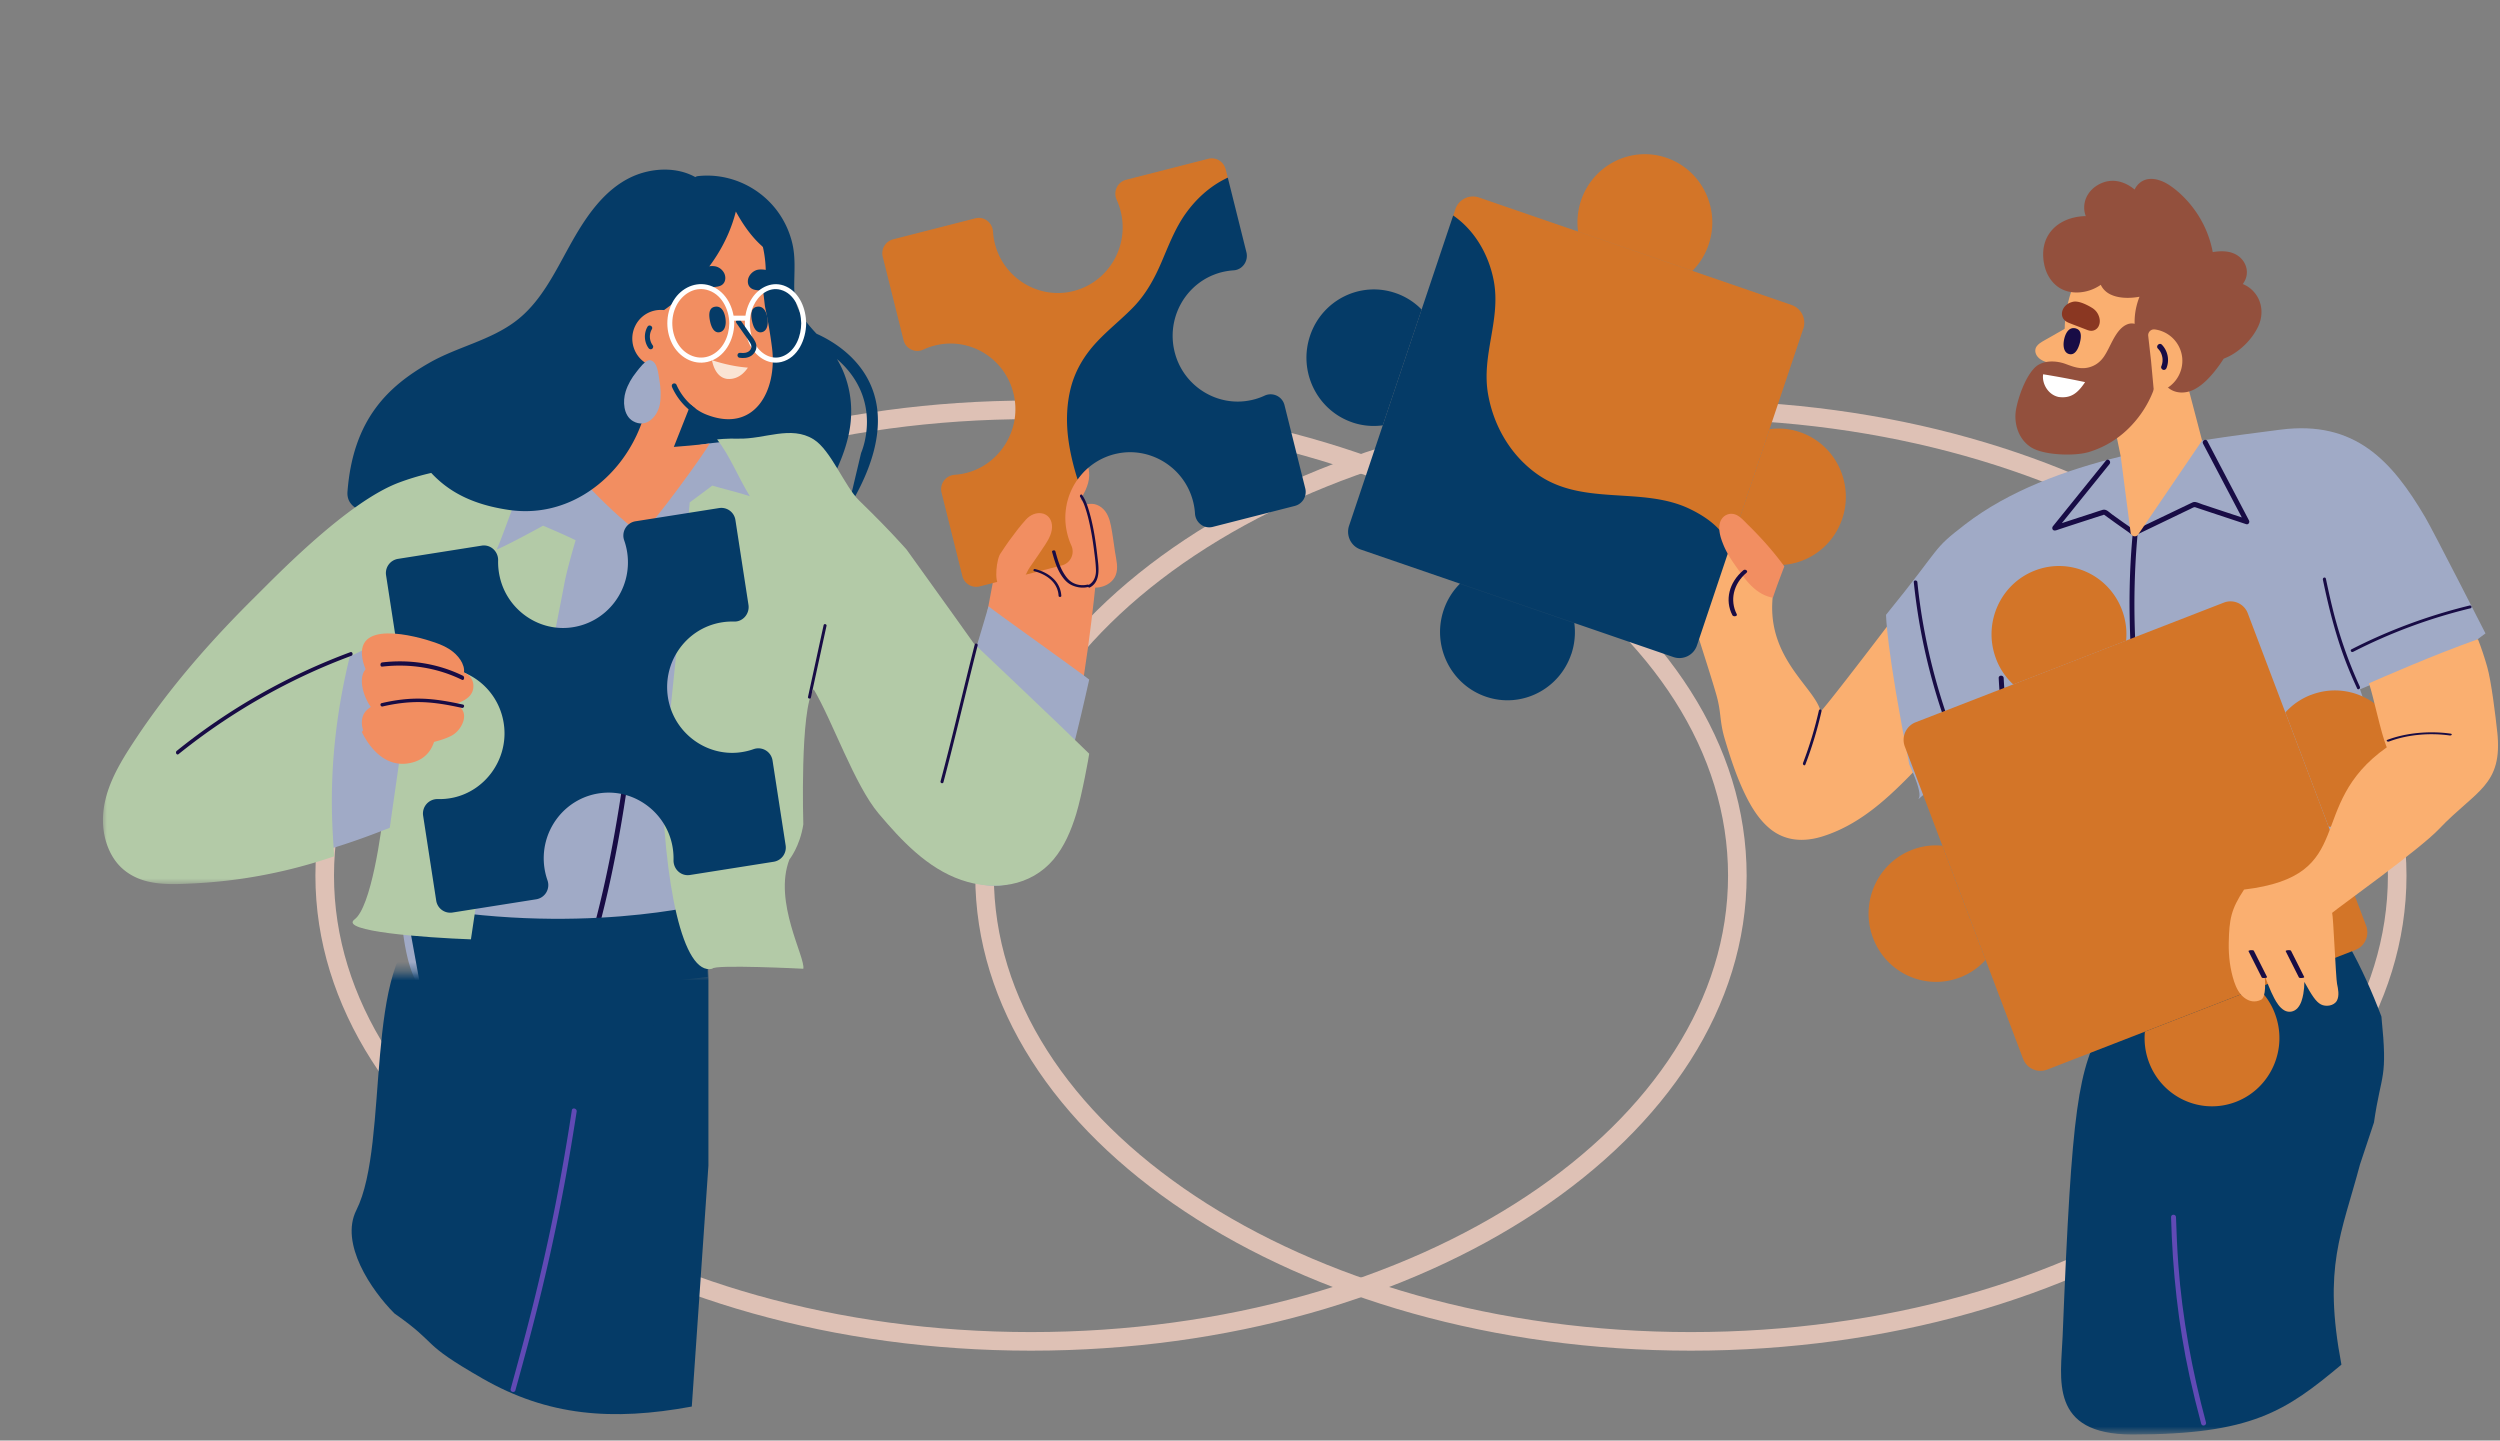 <svg xmlns="http://www.w3.org/2000/svg" width="269" height="155" fill="none"><rect width="100%" height="100%" fill="#808080" stroke="none"/><path stroke="#DEC1B5" stroke-width="2" d="M110.938 44.098c21.093 0 40.145 5.678 53.894 14.805 13.756 9.132 22.105 21.637 22.106 35.311 0 13.675-8.35 26.18-22.106 35.312-13.749 9.127-32.801 14.806-53.894 14.806-21.094 0-40.146-5.679-53.895-14.806-13.756-9.132-22.105-21.637-22.105-35.312 0-13.674 8.35-26.18 22.105-35.311 13.749-9.127 32.8-14.805 53.895-14.805Z"/><path stroke="#DEC1B5" stroke-width="2" d="M181.938 44.098c21.093 0 40.145 5.678 53.894 14.805 13.756 9.132 22.105 21.637 22.106 35.311 0 13.675-8.35 26.18-22.106 35.312-13.749 9.127-32.801 14.806-53.894 14.806-21.094 0-40.146-5.679-53.895-14.806-13.756-9.132-22.105-21.637-22.105-35.312 0-13.674 8.349-26.18 22.105-35.311 13.749-9.127 32.801-14.805 53.895-14.805Z"/><path fill="#FAAF70" d="M219.967 36.63c-.332.189-.674.387-.851.677-.246.401-.092.9.273 1.227.369.327.915.502 1.466.571l2.141-4.2c-1.011.577-2.022 1.148-3.029 1.725ZM227.255 44.564l1.512 7.358s2.637 1.466 8.175-4.532l-1.485-5.666-8.207 2.84"/><mask id="a" width="58" height="63" x="207" y="92" maskUnits="userSpaceOnUse" style="mask-type:luminance"><path fill="#fff" d="M264.019 92.969h-56.476v61.382h56.476V92.969Z"/></mask><g mask="url(#a)"><path fill="#053B67" d="M255.438 120.775c.801-5.513 1.5-4.51.801-11.403-.993-2.623-2.136-5.2-3.507-7.649-1.193-2.134-2.541-4.232-4.359-5.878-1.662-1.512-3.744-2.595-6.03-2.457-2.4.147-4.5 1.484-6.249 3.066-1.963 1.775-3.548 3.965-5.046 6.132-1.658 2.397-3.166 4.9-4.596 7.445-2.865 5.1-3.515 8.739-4.516 33.796-.181 4.524-1.497 10.524 7.503 10.524 12.862 0 16.5-2.505 22.499-7.517-2-10.524 0-14.032 2-21.549"/></g><path fill="#614AB5" d="M233.606 130.963c.159 5.782.756 11.512 1.999 17.165.374 1.696.793 3.388 1.243 5.067.092.336.606.193.515-.143-1.494-5.574-2.555-11.227-2.974-16.99-.123-1.696-.2-3.393-.251-5.094-.009-.351-.542-.351-.532 0"/><path fill="#FAAF70" d="M181.414 63.95c.791 3.152 2.336 7.592 3.24 10.72.596 2.057.329 2.835.944 4.889.526 1.763 1.096 3.521 1.845 5.204.71 1.581 1.595 3.217 2.938 4.352 1.684 1.419 3.728 1.519 5.787.862 4.435-1.413 7.677-4.775 10.828-8.066a43.065 43.065 0 0 0-1.338-2.01c-1.168-1.642 2.652-6.713 1.338-8.238-.585-.68-2.449-4.807-3.058-5.512 5.775-7.498-6.573 8.841-8.037 10.415-.696-3.069-7.963-6.907-4.082-16.461-.51-1.842-1.017-3.684-1.538-5.524-.14-.497-.871-.318-.806.16-1.786.521-3.429 1.509-4.821 2.735-1.505 1.33-2.814 3.009-3.653 4.843 0 .005-.005.01-.005.014.143.537.283 1.074.418 1.614"/><path fill="#D37528" d="M170.118 21.576c1.289-3.84 5.411-5.897 9.205-4.592 3.789 1.304 5.825 5.477 4.532 9.313a7.221 7.221 0 0 1-1.749 2.84L169.8 24.909a7.41 7.41 0 0 1 .318-3.333ZM194.028 35.38l-7.866 23.438-4.309 10.263c-.355 1.06-.874 1.31-1.917.95l-32.538-11.964c-1.047-.36-1.248-.696-.892-1.752l9.86-33.121.232-.682a1.993 1.993 0 0 1 2.533-1.264l33.653 11.572a2.027 2.027 0 0 1 1.248 2.564"/><path fill="#053B67" d="M169.073 70.368c-1.289 3.84-5.411 5.896-9.2 4.591-3.79-1.304-5.826-5.472-4.537-9.313a7.29 7.29 0 0 1 1.754-2.84l12.306 4.233a7.422 7.422 0 0 1-.319 3.333M185.82 58.113c-.883-1.55-2.441-2.6-4.008-3.356-5.114-2.458-11.432-.268-16.35-3.698-2.865-2.005-4.723-5.15-5.338-8.603-.766-4.27 1.421-8.064.592-12.31-.547-2.794-2.059-5.38-4.354-6.961l-11.2 33.379c-.355 1.06.2 2.208 1.248 2.563L180.059 70.7a1.991 1.991 0 0 0 2.537-1.263l3.566-10.627a5.491 5.491 0 0 0-.342-.705"/><path fill="#D37528" d="M193.693 46.504c3.794 1.305 5.821 5.477 4.532 9.313-1.289 3.836-5.401 5.897-9.2 4.592a7.21 7.21 0 0 1-2.81-1.77l4.181-12.458a7.095 7.095 0 0 1 3.293.323"/><path fill="#053B67" d="M145.498 45.444c-3.794-1.305-5.825-5.477-4.536-9.318 1.289-3.84 5.406-5.897 9.2-4.592a7.124 7.124 0 0 1 2.806 1.775l-4.182 12.457a7.097 7.097 0 0 1-3.292-.322"/><path fill="#A0AAC6" d="m264.938 70.16 1.145-1.002 1.355-1.003s-5.659-11.108-6.502-12.528c-3.534-5.98-7.496-10.44-15.572-9.394-9.833 1.273-24.549 2.997-33.895 10.175-3.734 2.873-2.296 2.085-8.531 9.743 0 0 0 3.508 2.5 16.103 1.685 3.638.913 3.633 1 3.726 1.949-1.683 5.738-5.213 9-8.804.838 5.311 6.425 21.703 8.014 23.455 3.293 3.624 12.676 3.541 17.367 1.388 4.687-2.153 16.873-13.26 14.619-20.332-.397-1.235-3.961 1.812-4.303.567 8.303 0 4.803-2.071 4.803-2.071.05-.037-2-6.014-2-6.014l9.5-4.01"/><path fill="#FAAF70" d="M237.631 27.57c-1.89-2.499-6.64-4.343-11.345-1.07-3.853 2.684-4.131 8.06-4.122 8.89-.132.28-1.385 2.853-2.081 4.564a14.878 14.878 0 0 0-.802 2.536c-.273 1.244-.369 2.489-.023 3.319.957 2.287 3.79 3.223 7.57 1.669 3.602-1.485 6.18-2.633 8.271-5.33 1.284-1.655 1.653-2.07 2.856-3.859 2.345-3.485 2.281-7.28-.319-10.714"/><path fill="#93503D" d="M230.745 35.947c-.224-.779-1.034-1.452-1.968-.996-.665.323-1.111 1.052-1.43 1.642-.319.59-.579 1.208-.957 1.77-.4.586-.956 1.014-1.698 1.185-.893.203-1.626-.088-2.433-.387-1.043-.383-2.518-.438-3.356.438-.984 1.023-1.699 3.033-1.963 4.38-.292 1.493.2 3.282 1.639 4.172 1.358.84 4.641.95 6.167.493a10.336 10.336 0 0 0 4.19-2.452c2.191-2.103 3.448-4.957 3.457-7.81 0-.687-1.453-1.77-1.644-2.435"/><path fill="#8A3722" d="M225.788 33.891a1.723 1.723 0 0 0-.629-.733c-.514-.323-1.466-.82-2.081-.691-.364.078-.688.244-.929.539-.251.3-.374.76-.214 1.134.173.41.533.549.915.696.264.102.533.203.793.305.268.1.537.207.806.308.205.083.414.162.642.143a.882.882 0 0 0 .738-.53c.173-.373.127-.797-.041-1.166"/><path fill="#93503D" d="M242.604 31.507a3.193 3.193 0 0 0-1.28-.945c.105-.143.196-.295.274-.47.405-.95.036-1.992-.788-2.568-.788-.553-1.804-.553-2.719-.397a11.295 11.295 0 0 0-2.214-4.891c-.688-.885-1.53-1.701-2.464-2.32-.975-.645-2.377-1.055-3.316-.11a1.984 1.984 0 0 0-.409.59c-1.084-.894-2.478-1.3-3.867-.544-1.011.549-1.663 1.568-1.549 2.743.023.23.078.448.155.66h-.105c-2.906.11-5.064 2.116-4.336 5.33.214.926.734 1.793 1.522 2.328.828.562 1.871.663 2.832.465a4.6 4.6 0 0 0 1.704-.733c.209.452.587.835 1.116 1.07.92.415 2.072.387 3.051.216-.542 1.36-.692 2.896-.328 4.288.287 1.088.943 2.434 2.282 2.218a1.77 1.77 0 0 0 .378-.106c-.173 1.083-.25 2.259.515 3.149.774.903 2.059.936 3.056.415.993-.517 1.799-1.43 2.469-2.31.241-.318.469-.65.687-.992 1.603-.604 3.015-2 3.703-3.448.569-1.194.483-2.6-.369-3.638Z"/><path fill="#fff" d="M219.843 40.267c-.155.96.501 2.208 1.667 2.448 1.311.175 2.049-.4 2.846-1.6a94.808 94.808 0 0 0-4.513-.843"/><path fill="#FAAF70" d="m231.453 38.833.314 3.394s.041-.005.069-.005c1.835-.212 3.17-1.918 2.965-3.776a3.417 3.417 0 0 0-2.961-3.001.629.629 0 0 0-.692.696l.305 2.692Z"/><path fill="#180C45" d="M233.122 39.59a2.382 2.382 0 0 0-.505-2.5c-.269-.271-.693.153-.419.425.25.254.396.544.464.904.018.083.023.12.028.225.004.093 0 .185-.005.277 0 .005-.009.06-.005.041 0-.023-.004.033-.009.042l-.027.143a1.86 1.86 0 0 1-.091.277c-.064.152.068.331.205.368.173.047.305-.06.364-.207M223.415 35.357c-1.03-.337-1.371 1.07-1.376 1.683 0 .396.1.899.565 1.046.683.212 1.02-.622 1.157-1.083.145-.517.328-1.42-.346-1.641M205.923 62.636a64.933 64.933 0 0 0 4.677 18.383c.092.217.46.123.366-.098a65.3 65.3 0 0 1-4.107-14.203 62.635 62.635 0 0 1-.55-4.086c-.024-.232-.41-.232-.386.004ZM215.059 72.969c.118 2.25.364 4.49.788 6.699.396 2.047.943 4.057 1.562 6.04.392 1.253.806 2.507 1.23 3.752.109.328.628.19.514-.143-1.371-4.057-2.659-8.146-3.211-12.415a52.182 52.182 0 0 1-.346-3.938c-.018-.346-.551-.35-.537 0M230.827 49.36c-.67 2.54-1.061 5.154-1.321 7.768a81.012 81.012 0 0 0-.355 9.11c.091 6.275.756 12.614 2.318 18.7.761 2.955 1.744 5.878 3.17 8.575.164.309.629.032.465-.272-1.248-2.365-2.146-4.906-2.856-7.483-.811-2.927-1.38-5.92-1.785-8.935-.829-6.15-1.03-12.434-.52-18.626.242-2.927.647-5.855 1.399-8.695.091-.337-.424-.484-.515-.143Z"/><path fill="#180C45" d="M226.609 49.543c-1.899 2.365-3.817 4.717-5.716 7.082-.141.175-.059.46.191.46.151 0 .31-.078.451-.124l.67-.221c.505-.166 1.015-.332 1.526-.498.924-.304 1.853-.604 2.778-.899l-.205-.028c.883.646 1.776 1.287 2.673 1.91.173.119.428.373.638.396.21.027.465-.166.647-.254.528-.249 1.052-.502 1.576-.756 1.038-.498 2.072-1 3.11-1.498l.756-.36c.119-.055.246-.138.369-.175.087-.023.132 0 .26.046.537.18 1.07.355 1.603.535l3.758 1.245c.232.078.405-.199.3-.397-1.494-2.85-2.992-5.698-4.486-8.548-.159-.309-.624-.032-.465.272 1.494 2.85 2.993 5.699 4.491 8.548.1-.134.201-.263.301-.397-1.075-.354-2.154-.714-3.229-1.07l-1.622-.538c-.25-.084-.523-.222-.783-.259-.187-.027-.333.07-.501.148-2.068.977-4.117 1.987-6.185 2.964h.269c-.848-.576-1.69-1.17-2.524-1.775-.3-.216-.619-.604-1.006-.493-.324.092-.638.203-.957.309-.765.249-1.53.498-2.3.747-.364.12-.728.24-1.097.36-.16.05-.319.105-.479.156-.091.032-.255.115-.341.115l.191.466c1.899-2.365 3.817-4.716 5.716-7.081.214-.268-.159-.655-.378-.383"/><path fill="#D37528" d="M214.772 70.875c-1.435-3.79.437-8.036 4.181-9.484 3.739-1.452 7.934.438 9.369 4.228a7.364 7.364 0 0 1 .446 3.32L216.63 73.65a7.23 7.23 0 0 1-1.858-2.77M244.783 109.068c1.435 3.789-.437 8.031-4.176 9.483-3.74 1.453-7.934-.438-9.369-4.227a7.353 7.353 0 0 1-.446-3.32l12.133-4.712a7.242 7.242 0 0 1 1.858 2.771"/><path fill="#D37528" d="m253.445 102.212-33.18 12.881a1.997 1.997 0 0 1-2.582-1.166l-12.721-33.591a2.031 2.031 0 0 1 1.148-2.614l33.179-12.882a1.983 1.983 0 0 1 2.578 1.166l12.726 33.592c.391 1.042-.119 2.213-1.148 2.609"/><path fill="#D37528" d="M248.644 74.78c3.739-1.453 7.934.442 9.368 4.227 1.435 3.785-.432 8.032-4.176 9.484-1.084.42-2.2.562-3.28.452l-4.65-12.287a7.146 7.146 0 0 1 2.738-1.881M210.911 105.162c-3.74 1.453-7.934-.442-9.369-4.227-1.435-3.786.433-8.032 4.176-9.484a7.062 7.062 0 0 1 3.28-.452l4.65 12.287a7.16 7.16 0 0 1-2.737 1.881"/><path fill="#FAAF70" d="M268.701 78.742c-.176-1.645-.628-5.422-1.085-7.016-.285-.99-.61-1.984-.99-2.95-4.621 1.638-10.313 4.122-11.726 4.746.501 1.462 1.252 5.263 1.914 6.893-8.973 6.325-2.876 13.8-15.354 15.303-1.407 2.122-1.593 3.188-1.648 5.726-.028 1.398.142 2.854.584 4.187.214.636.523 1.279 1.064 1.704.554.437 1.172.556 1.831.238.542-.263.489-2.034.319-2.868.3.92.646 1.841 1.092 2.691.253.483.594 1.031 1.079 1.312.486.287 1.074.171 1.442-.245.368-.416.519-.994.615-1.526.074-.425.111-.856.111-1.284.848 1.547 1.272 2.15 1.782 2.422.517.278 1.417.168 1.723-.413.278-.523.13-1.257.012-1.804-.13-.612-.405-7.335-.528-7.634.717-.618 9.362-6.773 11.5-9.021 3.977-4.187 6.891-4.653 6.266-10.46"/><path fill="#180C45" d="M249.943 62.377c.659 3.178 1.458 6.311 2.648 9.297.326.813.672 1.61 1.035 2.4.098.215.392.026.291-.19a47.178 47.178 0 0 1-2.98-8.618c-.242-.99-.458-1.99-.669-2.989-.049-.237-.374-.138-.325.1ZM195.71 76.46a41.409 41.409 0 0 1-1.699 5.621c-.078.203.17.383.251.176a42.11 42.11 0 0 0 1.728-5.705c.049-.218-.228-.31-.278-.092M257.074 79.782c1.898-.718 4.293-.957 6.509-.646.225.031.324-.165.096-.198-2.306-.324-4.812-.079-6.787.667-.195.073-.013.25.182.177ZM253.192 70.14a57.328 57.328 0 0 1 12.626-4.685c.209-.05.121-.352-.089-.301a58.606 58.606 0 0 0-10.016 3.422 58.94 58.94 0 0 0-2.693 1.291c-.189.096-.02.368.169.272"/><path fill="#F28E61" d="M190.766 64.308a47.05 47.05 0 0 1 .619-1.754c.203-.538.4-1.076.611-1.611a34.433 34.433 0 0 0-2.965-3.515 32.009 32.009 0 0 0-.923-.935c-.336-.331-.675-.725-1.078-.98-.831-.53-1.792-.08-1.986.839-.165.77.125 1.617.417 2.325.322.776.782 1.495 1.268 2.184.982 1.396 2.033 2.962 3.788 3.401.075.02.159.034.249.046Z"/><path fill="#180C45" d="M245.942 102.353c.471.939.942 1.878 1.419 2.817.06.122.633.071.572-.051-.471-.939-.942-1.878-1.419-2.817-.06-.121-.633-.07-.572.051ZM241.942 102.353c.471.939.942 1.878 1.419 2.817.06.122.633.071.572-.051-.471-.939-.942-1.878-1.419-2.817-.06-.121-.633-.07-.572.051Z"/><path fill="#FAAF70" d="m228.191 49.11 1.066 8.211c.055.41.579.535.811.194l6.882-10.125s-3.512-.839-8.754 1.72"/><path fill="#180C45" d="M186.877 66.09c-.769-1.5-.368-3.264 1.054-4.468.21-.176-.138-.44-.347-.261-1.535 1.298-2.016 3.204-1.184 4.826.113.22.59.126.477-.097Z"/><path fill="#F28E61" d="M114.135 50.128c-.935 1.067-3.664 4.15-4.086 4.735-.676.758-1.5 1.813-1.72 2.778-.232 1.01-.196 1.597.471 2.118.626.486 1.511.654 2.393.187.995-.524 1.698-1.695 2.374-2.594.799-1.06 1.629-2.111 2.393-3.197.642-.912 1.207-1.921 1.238-2.966.06-2.074-1.635-2.696-3.063-1.064"/><path fill="#F28E61" d="M118.196 59.554s-.624 7.932-2.071 16.208c-1.6 9.146-9.926-9.733-9.926-9.733l.834-4.444 5.05-4.37 6.116 2.34"/><path fill="#F28E61" d="M115.269 56.11c-.208.966.101 2.01.255 2.934.086.5.174.998.262 1.498.031.722.117 1.471.575 2.025.479.579 1.246.763 2.005.611.712-.14 1.393-.573 1.681-1.281.322-.8.051-1.72-.069-2.504-.141-.928-.253-1.866-.432-2.782-.149-.771-.41-1.542-1.041-2.02-1.252-.955-2.909 0-3.236 1.522"/><path fill="#F28E61" d="M113.226 55.36c-.128 1.076.234 2.233.443 3.256.113.555.229 1.106.347 1.661.08.801.211 1.633.679 2.24.491.639 1.223.827 1.924.647a2.062 2.062 0 0 0 1.49-1.45c.246-.896-.071-1.914-.237-2.785-.196-1.029-.365-2.069-.593-3.086-.194-.854-.494-1.706-1.117-2.23-1.24-1.04-2.73.047-2.933 1.744"/><path fill="#053B67" d="M91.22 54.776c7.602-12.374-.11-17.409-3.361-18.866a18.477 18.477 0 0 1-1.203-1.401c-.364-.494-.696-1.024-.901-1.605-.246-.71-.296-1.452-.296-2.199.009-1.517.145-2.983-.196-4.477a9.545 9.545 0 0 0-1.74-3.674c-1.995-2.568-5.21-3.96-8.426-3.605a.614.614 0 0 0-.282.106c-2.032-1.135-4.705-.996-6.8-.042-3.102 1.42-5.079 4.477-6.69 7.377-1.64 2.946-3.166 6.205-5.945 8.248-2.76 2.033-6.212 2.706-9.159 4.389-4.445 2.531-8.234 6.072-8.831 13.873-.246 3.19 5.953 2.508 8.189 2.844 3.562.54 7.219-.032 10.744-.585 1.831-.286 3.64-.761 5.493-.858 1.84-.092 3.603.337 5.347.9 1.754.566 3.484 1.22 5.302 1.585 1.821.364 3.693.498 5.551.406 1.882-.097 3.858-.378 5.62-1.074 1.285-.503 2.479-1.278 3.17-2.462.024.004.042.014.07.018-.051.102-.106.203-.156.309-.378.742.688 1.282 1.12.595a32.128 32.128 0 0 0 2.25-4.191c.638-1.434 1.167-2.95 1.385-4.518.356-2.522-.127-5.086-1.42-7.239 5.141 4.468 2.6 10.106 2.6 10.106l-1.435 6.04Z"/><path fill="#F28E61" d="M75.751 39.884 71.63 50.3s-3.535 1.43-8.485.134l6.053-14.823 6.549 4.274"/><path fill="#A0AAC6" d="M90.132 57.68c-1.53-3.646-2.414-6.869-4.737-10.06-.46-.626-6.285-.271-9.132.102-1.762.23-1.803.443-3.566.678-3.648.498-7.346.46-10.999.064a65.67 65.67 0 0 1-4.24-.613 73.865 73.865 0 0 0-4.641 4.638c-2.865 3.121-5.43 6.505-7.725 10.074-.469.728-.929 1.47-1.375 2.231a7.35 7.35 0 0 0-.05.31c-1.007 4.19-1.813 8.436-2.127 12.742-.315 4.279-.146 8.613.779 12.808.878 3.984.46 12.121 2.773 15.473 1.134 1.636 4.414-1.098 6.08 0 1.654 1.092 3.562 1.719 5.53 1.89 4.09.364 15.667-1.268 18.41-3.993 2.636-2.614 7.073-12.065 9.25-15.085 2.195-3.047-1.722-14.638 0-17.98 1.398-2.712 8.512 2.858 9.591 0-.829-4.551-2.022-9.028-3.812-13.292"/><path fill="#180C45" d="M68.857 56.145c.068 3.145.018 6.293-.119 9.438-.145 3.513-.4 7.022-.747 10.525-.355 3.615-.815 7.22-1.393 10.807-.56 3.467-1.225 6.92-2.054 10.332-.752 3.107-1.63 6.196-2.742 9.198-.128.336-.255.678-.387 1.019-.128.322.387.465.514.143 1.143-2.928 2.054-5.948 2.829-9 .86-3.388 1.557-6.823 2.14-10.276.606-3.578 1.089-7.17 1.472-10.78.377-3.545.66-7.1.833-10.659a151.689 151.689 0 0 0 .178-10.751c-.01-.35-.542-.35-.533 0"/><mask id="b" width="60" height="51" x="27" y="104" maskUnits="userSpaceOnUse" style="mask-type:luminance"><path fill="#fff" d="M86.693 104.647H27.79v49.704h58.904v-49.704Z"/></mask><g mask="url(#b)"><path fill="#053B67" d="M74.437 151.345c-8.606 1.589-15.5 1.002-22.5-3.007s-4.496-3.508-9.5-7.016c-2.499-2.506-5.898-7.529-4.094-11.106 3.657-7.257.633-27.183 7.52-30.63 5.786-2.896 28.615-1.303 30.363 2.647v23.19"/></g><path fill="#614AB5" d="M55.46 149.585c.988-3.554 1.949-7.118 2.819-10.7a219.42 219.42 0 0 0 2.482-11.619c.469-2.545.892-5.099 1.289-7.658.05-.336-.465-.484-.52-.143-.66 4.33-1.425 8.64-2.327 12.923a239.435 239.435 0 0 1-2.614 11.001 559.963 559.963 0 0 1-1.64 6.053c-.095.332.424.48.515.143"/><path fill="#053B67" d="m43.621 97.282 1.816 9.962s12.54.029 30.708-2.124v-7.916s-14.078 3.684-32.524.078Z"/><path fill="#B3CAA7" d="M38.15 98.928c1.743-1.288 2.904-9.122 3.267-12.878l12.52-6.976-3.265 22c-4.9-.179-14.263-.858-12.521-2.146Z"/><path fill="#A0AAC6" d="m54.938 60.373-.49-1.238c-1.56.768-25.043 12.67-33.054 18.918-4.026 3.134-4.665 10.505-1.229 14.61.247.068.498.132.749.187 3.24.705 6.747.27 9.967-.358 4.486-.872 8.792-2.482 13.019-4.211a141.243 141.243 0 0 0 9.486-4.3c.15-1.85 1.397-21.49 1.547-23.608"/><mask id="c" width="54" height="47" x="10" y="49" maskUnits="userSpaceOnUse" style="mask-type:luminance"><path fill="#fff" d="M63.01 49.935H10.96v45.282h52.05V49.935Z"/></mask><g mask="url(#c)"><path fill="#B3CAA7" d="M40.474 69.25c1.365-.676 2.737-1.345 4.092-2.041-.368 3.556-.733 7.112-1.095 10.67-.349 3.457-1.688 11.73-2.033 15.187 2.039.683 5.145-3.67 7.26-3.296 1.94.343 3.89.646 5.854.762A425.06 425.06 0 0 0 56.2 83.9a453.716 453.716 0 0 0 4.552-21.24c.273-1.458 1.185-4.528 1.185-4.528-1.055-.536-3.5-1.568-3.5-1.568s-3.7 2.038-5 2.57c.764-1.631 2.368-6.662 3.464-8.49-5.257-.895-9.96-.216-13.956 1.276-5.52 2.06-13.121 9.945-15.506 12.305-2.371 2.348-4.664 4.782-6.828 7.329-2.148 2.53-4.17 5.174-6.006 7.944-1.776 2.68-3.625 5.657-3.523 9.01.043 1.392.438 2.807 1.224 3.962.858 1.262 2.158 2.038 3.618 2.384 1.572.373 3.24.283 4.842.206a54.8 54.8 0 0 0 5.269-.513 55.532 55.532 0 0 0 9.917-2.403c0-.027 0-.057-.003-.08-.093-2.338-1.066-10.209 1.687-21.416.95-.466 1.898-.925 2.845-1.395"/></g><path fill="#A0AAC6" d="M112.551 91.075c.159-.339.313-.684.467-1.031.833-3.101 1.619-6.219 2.389-9.343a300.502 300.502 0 0 0 1.792-7.58c-1.267-.991-10.335-7.44-10.835-7.888-1.105 3.855-2.024 6.517-2.778 10.129a65.254 65.254 0 0 0-1.386 12.972c-.011 2.025.218 4.161 1.583 5.681.565.631 1.319 1.099 2.133 1.21.989.134 2.392.143 3.232-.392 1.514-.964 2.616-2.069 3.405-3.752"/><path fill="#B3CAA7" d="M104.804 69.262c-.155-.21-4.177-5.872-7.254-10.126l-.398-.445c-1.5-1.66-3.088-3.259-4.692-4.818-1.586-1.541-3.032-5.416-4.906-6.593-2.455-1.541-5.286-.005-8.103-.082-1.233-.032-2.288.082-2.288.082 1.372 1.755 2.277 4.1 3.524 6.112-1.038-.35-3.201-.88-4.044-1.143.003.02-2.432 1.81-2.432 1.81s-1.83 22.66-2.805 27.64c-.068.345-.139.687-.207 1.029.207 12.406 2.282 22.287 5.444 21.509.102-.49 9.794 0 9.794 0 .244-1.211-3.25-7.205-1.5-11.75 0 0 1.133-1.395 1.5-3.785 0 0-.383-12.442 1.117-14.533 2.053 3.467 4.394 10.291 6.987 13.368 2.441 2.892 5.227 5.881 8.886 7.144 1.708.59 3.583.8 5.365.453 1.784-.348 3.376-1.248 4.558-2.647 1.185-1.405 1.912-3.149 2.447-4.895.641-2.097 1.382-6.263 1.402-6.494-3.184-3.131-12.392-11.838-12.392-11.838"/><path fill="#F28E61" d="M59.441 48.036c1.157 1.618 8.74 9.695 9.71 9.184.884-.466 6.878-8.746 7.202-9.498-.488.088-11.883 1.3-16.912.318"/><path fill="#D37528" d="m131.885 18.21.223.909 1.516 7.879c.237.936.037 1.586-.915 1.646-.428.027-1.061.41-1.494.52-3.889.996-6.29 5.482-5.037 9.41 1.07 3.357 4.759 5.538 8.18 4.874.569-.111 1.216-.037 1.717-.272.883-.41 1.371-.512 1.608.442l2.263 8.815c.21.835.018 1.264-.801 1.476l-8.262 1.327c-.939.245-1.663.406-1.727-.571-.036-.567-.382-1.264-.564-1.835-1.066-3.357-4.901-5.274-8.321-4.62-1.85.355-3.321 1.964-4.323 3.38a7.113 7.113 0 0 0-1.102 5.86c.105.433.251.848.428 1.24a1.549 1.549 0 0 1-1.015 2.148l-8.85 2.26a1.536 1.536 0 0 1-1.863-1.126l-2.232-8.953c-.241-.955.451-1.867 1.422-1.932a7.011 7.011 0 0 0 1.657-.318c3.321-1.07 5.384-4.537 4.751-8-.738-4.06-4.691-6.583-8.576-5.587a6.77 6.77 0 0 0-1.226.438 1.526 1.526 0 0 1-2.122-1.028l-2.236-8.958a1.552 1.552 0 0 1 1.111-1.881l8.845-2.26c.943-.244 1.84.453 1.908 1.43.037.572.141 1.148.324 1.724 1.07 3.357 4.513 5.422 7.938 4.758 3.981-.77 6.454-4.748 5.475-8.672a7.308 7.308 0 0 0-.433-1.24c-.401-.88.091-1.913 1.016-2.149l8.845-2.259a1.536 1.536 0 0 1 1.863 1.125"/><path fill="#053B67" d="M131.897 19.216c-1.745.857-3.23 2.217-4.355 3.813-1.12 1.585-1.812 3.425-2.577 5.205-.747 1.738-1.631 3.356-2.938 4.734-1.298 1.356-2.788 2.504-4.063 3.882-1.284 1.388-2.25 2.983-2.733 4.828-.469 1.812-.523 3.702-.282 5.555.187 1.42.533 2.895 1.002 4.361a6.953 6.953 0 0 1 4.377-2.816c3.42-.655 6.864 1.41 7.929 4.767a6.91 6.91 0 0 1 .324 1.715c.064.982.97 1.673 1.908 1.434l8.845-2.26a1.554 1.554 0 0 0 1.111-1.885l-2.231-8.953a1.539 1.539 0 0 0-2.155-1.02 6.557 6.557 0 0 1-1.607.512c-3.421.66-6.86-1.406-7.93-4.758-1.257-3.928 1.039-8.045 4.928-9.04a7.471 7.471 0 0 1 1.294-.203c.952-.06 1.603-1.006 1.371-1.941l-2.004-8.032a8.544 8.544 0 0 0-.214.097"/><path fill="#F28E61" d="M44.472 73.167a10.59 10.59 0 0 0-1.773.97c-1.503 1.013-3.183 2.426-3.584 4.245a.962.962 0 0 1-.178.39c1.044 2.113 2.916 4.01 5.548 3.24 2.906-.852 2.814-4.456 1.842-6.677-.38-.863-1.048-1.631-1.852-2.168"/><path fill="#053B67" d="M71.958 75.495c.76 3.44 3.999 5.814 7.465 5.482.578-.06 1.13-.18 1.648-.364a1.544 1.544 0 0 1 2.054 1.213l1.408 9.128a1.546 1.546 0 0 1-1.28 1.77L74.24 94.15c-.957.152-1.79-.622-1.768-1.604a7.365 7.365 0 0 0-.168-1.743c-.76-3.44-3.995-5.823-7.465-5.486-4.04.387-6.864 4.126-6.249 8.128.068.442.178.871.319 1.277a1.548 1.548 0 0 1-1.212 2.042l-9.013 1.425a1.53 1.53 0 0 1-1.75-1.296l-1.406-9.124a1.554 1.554 0 0 1 1.59-1.788 7.052 7.052 0 0 0 1.684-.162c3.398-.751 5.766-4.01 5.457-7.52-.365-4.112-4.072-6.989-8.035-6.362-.437.07-.856.18-1.257.318a1.525 1.525 0 0 1-2.017-1.221l-1.408-9.129a1.546 1.546 0 0 1 1.276-1.77l9.013-1.425c.956-.152 1.795.622 1.767 1.604-.013.572.041 1.158.173 1.743.76 3.444 4 5.823 7.47 5.482 4.035-.397 6.859-4.131 6.24-8.128a7.212 7.212 0 0 0-.32-1.273 1.554 1.554 0 0 1 1.208-2.047l9.013-1.424a1.53 1.53 0 0 1 1.75 1.295l1.402 9.11c.15.955-.588 1.835-1.54 1.808a6.982 6.982 0 0 0-1.307.083c-3.962.627-6.622 4.508-5.73 8.538"/><path fill="#F28E61" d="M49.746 71.363c-.231-.488-.627-.923-.981-1.212-.585-.48-1.267-.773-1.952-1.014-2.02-.71-8.995-2.622-7.721 2.15 1.117 4.19 5.915 2.594 8.666 2.535.75-.017 1.718-.306 2.072-1.132.189-.439.11-.902-.09-1.323"/><path fill="#F28E61" d="M50.608 72.851c-.71-.86-2.393-.88-3.31-1.06-2.147-.423-5.055-1.032-7.176-.256-.285.102-.564.242-.772.472-1.026 1.13.062 3.863 1.085 4.63.605.454 1.386.556 2.127.536 1.293-.039 2.552-.422 3.796-.799 1.277-.39 4.616-.553 4.58-2.573a1.479 1.479 0 0 0-.33-.946"/><path fill="#F28E61" d="M49.047 75.823c-.956-.401-1.672-.57-2.325-.607a24.268 24.268 0 0 0-4.676.169c-.877.118-2.043.393-2.701 1.155-.846.978-.288 2.953.88 3.254 2.438.633 5.969.534 8.3-.603 1.2-.58 2.206-2.659.519-3.368M83.069 37.418a52.3 52.3 0 0 0-.729-4.302c-.073-.332-.15-1.341-.223-1.669.155-.733.246-.802.273-1.544.082-2.204-.369-4.49-1.516-6.386-1.062-1.756-2.77-3.162-4.76-3.67-2.924-.75-5.657.111-7.784 1.983-2.933 2.568-3.275 7.533-1.826 11.065.747 1.812 2.587 1.72 3.425 3.43 1.366 2.785 3.056 7.063 6.012 8.257 5.26 2.117 7.71-2.568 7.128-7.16"/><path fill="#053B67" d="M69.343 36.768c-.478-4.32-2.532-5.454-3.174-4.883-4.956 4.426-11.1 8.848-17.244 11.3A72.63 72.63 0 0 0 44.54 45.1c-.387-.24-1.016.023-.974.558-.183.272-.05.645.223.825.692 2.14 2.022 4.043 3.739 5.468 2.072 1.715 4.586 2.531 7.233 2.918 9.683 1.42 17.32-9.022 14.588-18.1"/><path fill="#FAE4D4" d="M78.34 40.779c-1.016-.065-1.544-1.028-1.73-2.02 1.247.406 2.555.701 3.862.798a3.48 3.48 0 0 1-.538.627c-.446.406-1.016.627-1.599.59"/><path fill="#053B67" d="M85.21 27.068c-1.07-2.73-2.991-5.003-5.446-6.552-.014-.032-.028-.064-.05-.087a.516.516 0 0 0-.533-.217c-1.74-.756-3.425-1.125-5.22-1.042-2.582.125-5.16 1.886-7.547 2.886-.341.143-.674.295-1.01.457a20.999 20.999 0 0 0-1.868 4.822c-.556 2.264-.697 4.712-.178 6.994.255 1.139.72 2.282 1.63 3.038.256.213.215-1.055.52-.926 6.071-2.126 12.006-7.077 13.668-13.68.378.65 2.25 4.252 5.206 5.1.528.152 1.011-.323.829-.793Z"/><path fill="#F28E61" d="M72.485 33.688c1.499.78 2.09 2.646 1.321 4.163a3.037 3.037 0 0 1-4.113 1.337c-1.498-.779-2.09-2.646-1.32-4.163a3.038 3.038 0 0 1 4.112-1.337Z"/><path fill="#053B67" d="M83.978 29.75a1.57 1.57 0 0 0-.715-.502c-.524-.17-1.472-.392-1.986-.138a1.46 1.46 0 0 0-.697.682c-.155.323-.16.756.06 1.047.245.318.591.36.956.405.255.028.51.06.765.088.26.028.519.06.774.088.2.023.4.05.597-.019a.81.81 0 0 0 .533-.636c.068-.369-.064-.728-.296-1.014M74.243 30.396c.055.295.25.535.533.636.196.07.396.042.597.023.26-.032.519-.064.774-.092.255-.027.514-.06.77-.087.364-.042.715-.083.956-.406.218-.295.214-.724.064-1.047a1.43 1.43 0 0 0-.697-.677c-.515-.254-1.462-.033-1.986.138a1.572 1.572 0 0 0-.715.503c-.232.28-.36.645-.296 1.014"/><path fill="#180C45" d="M41.174 76.016c1.404-.328 2.833-.512 4.276-.464 1.436.047 2.852.31 4.253.616.234.05.337-.307.1-.36-1.433-.313-2.885-.582-4.353-.629-1.478-.05-2.943.142-4.379.477-.234.057-.135.414.1.36M41.122 71.73c2.892-.343 5.898.1 8.586 1.418.23.112.328-.323.101-.439-2.714-1.33-5.766-1.784-8.687-1.433-.243.027-.25.481 0 .45M88.623 67.26c-.562 2.575-1.12 5.152-1.682 7.727-.04.186.267.264.311.078.562-2.575 1.12-5.153 1.682-7.728.04-.186-.267-.263-.308-.078M101.518 84.154c1-3.764 1.903-7.555 2.836-11.34.276-1.12.555-2.239.839-3.357.055-.215-.262-.307-.315-.091-.959 3.77-1.845 7.555-2.797 11.325-.287 1.127-.577 2.25-.875 3.372-.056.215.259.306.315.091M19.213 81.144a67.196 67.196 0 0 1 14.232-8.78 65.227 65.227 0 0 1 4.36-1.798c.233-.084.134-.48-.103-.394a66.706 66.706 0 0 0-18.683 10.62c-.195.157-.004.513.194.352Z"/><path fill="#053B67" d="M72.317 41.664a6.848 6.848 0 0 0 2.145 2.679c.119.087.3.018.37-.097.077-.138.017-.281-.096-.373a6.3 6.3 0 0 1-1.954-2.485c-.06-.134-.25-.166-.37-.097-.136.078-.154.235-.095.369M70.245 37.173a1.583 1.583 0 0 1-.315-.857c-.018-.323.05-.613.21-.89.177-.3-.287-.572-.465-.272-.414.7-.373 1.637.105 2.296.087.12.232.175.369.097.114-.07.182-.254.096-.369M76.846 33.024c1.025-.263 1.27 1.13 1.239 1.73-.023.387-.155.87-.62.986-.678.161-.956-.673-1.056-1.134-.114-.512-.233-1.407.437-1.582ZM81.37 33.024c1.024-.263 1.27 1.13 1.238 1.73-.023.387-.155.87-.62.986-.678.161-.956-.673-1.056-1.134-.114-.512-.232-1.407.437-1.582ZM45.938 110.198c4.199 1.083 5.27.535 9.587.853 4.34.318 8.694.281 13.03-.042a104.94 104.94 0 0 0 7.301-.811c.337-.051.196-.572-.14-.521-4.278.618-8.595.991-12.918 1.046-4.294.056-8.599-.193-12.848-.829-2.387-.36-2.672-.542-5.013-1.146 3.086.719.664 1.362 1 1.45Z"/><path fill="#fff" d="M78.473 34.79c-.018 1.406-.692 2.89-2.022 3.472-1.28.557-2.687-.028-3.434-1.162-.81-1.231-.902-2.91-.232-4.223.61-1.19 1.872-2.029 3.22-1.702 1.594.383 2.45 2.061 2.468 3.615 0 .35.538.35.533 0-.018-1.623-.82-3.301-2.35-3.965-1.471-.636-3.083-.028-4.003 1.24-1.016 1.402-1.112 3.389-.328 4.92.715 1.396 2.218 2.319 3.785 1.959 1.849-.424 2.878-2.347 2.896-4.15.005-.35-.533-.35-.533 0M86.211 34.79c-.014 1.342-.56 2.854-1.826 3.472-1.185.58-2.428-.083-3.075-1.135-.76-1.235-.833-2.909-.237-4.223.515-1.13 1.64-2.079 2.934-1.72 1.512.416 2.19 2.168 2.204 3.61 0 .351.537.351.533 0-.014-1.548-.688-3.291-2.159-3.969-1.385-.64-2.856.028-3.662 1.25-.933 1.41-1.006 3.36-.31 4.882.61 1.332 1.963 2.351 3.457 1.992 1.795-.434 2.656-2.448 2.674-4.154.004-.35-.533-.35-.533 0"/><path fill="#053B67" d="M79.542 38.492c.45.07.929.042 1.316-.225.364-.259.597-.701.52-1.153-.083-.475-.465-.885-.73-1.268-.318-.452-.632-.904-.951-1.36-.196-.281-.66-.014-.46.272.25.36.496.715.747 1.07.246.35.514.696.733 1.06.177.29.196.59-.06.844-.25.249-.641.28-.97.235-.14-.023-.286.037-.327.189-.037.129.04.313.186.332"/><path fill="#fff" d="M78.714 34.504h1.453a.274.274 0 0 0 .269-.272.27.27 0 0 0-.269-.267h-1.453c-.141 0-.273.124-.269.267.01.148.119.272.27.272Z"/><path fill="#A0AAC6" d="M71.002 43.48c.15-.87.095-1.774-.06-2.641-.118-.66-.19-1.923-.983-2.084-.479-.097-1.24.968-1.49 1.282-.496.617-.906 1.318-1.147 2.084-.328 1.032-.255 2.59.792 3.195 1.416.816 2.65-.494 2.888-1.835Z"/><path fill="#F28E61" d="M110.378 55.922c-.657.728-1.215 1.466-1.833 2.319-.298.41-.571.838-.853 1.261-.47.551-.745 3.126-.164 3.458.545.31 1.269.391 1.931.034.747-.405.898-1.315 1.355-1.965.54-.77 1.151-1.655 1.661-2.437.429-.656.788-1.38.715-2.102-.142-1.436-1.783-1.717-2.815-.568"/><path fill="#180C45" d="M116.235 53.483c.295.412.472.931.626 1.422.211.674.37 1.373.503 2.07.148.755.264 1.518.36 2.284.087.683.182 1.382.201 2.072.019.68-.222 1.302-.795 1.61-.165.088-.022.359.142.27 1.228-.653.931-2.262.793-3.47-.179-1.594-.425-3.203-.877-4.732-.179-.61-.389-1.24-.754-1.749-.114-.158-.315.065-.201.223M111.303 61.468c.686.175 1.318.488 1.797.938.502.476.774 1.077.804 1.706.008.158.303.16.295 0a2.748 2.748 0 0 0-.862-1.853c-.511-.496-1.209-.84-1.955-1.029-.182-.046-.263.192-.079.238Z"/><path fill="#180C45" d="M113.203 59.384c.257.922.52 1.858 1.121 2.7.254.354.576.699 1.062.909.505.219 1.124.31 1.688.168.22-.055.127-.305-.096-.252a2.237 2.237 0 0 1-1.576-.224c-.422-.238-.685-.601-.905-.946-.486-.767-.715-1.605-.941-2.426-.047-.163-.396-.095-.353.069"/></svg>